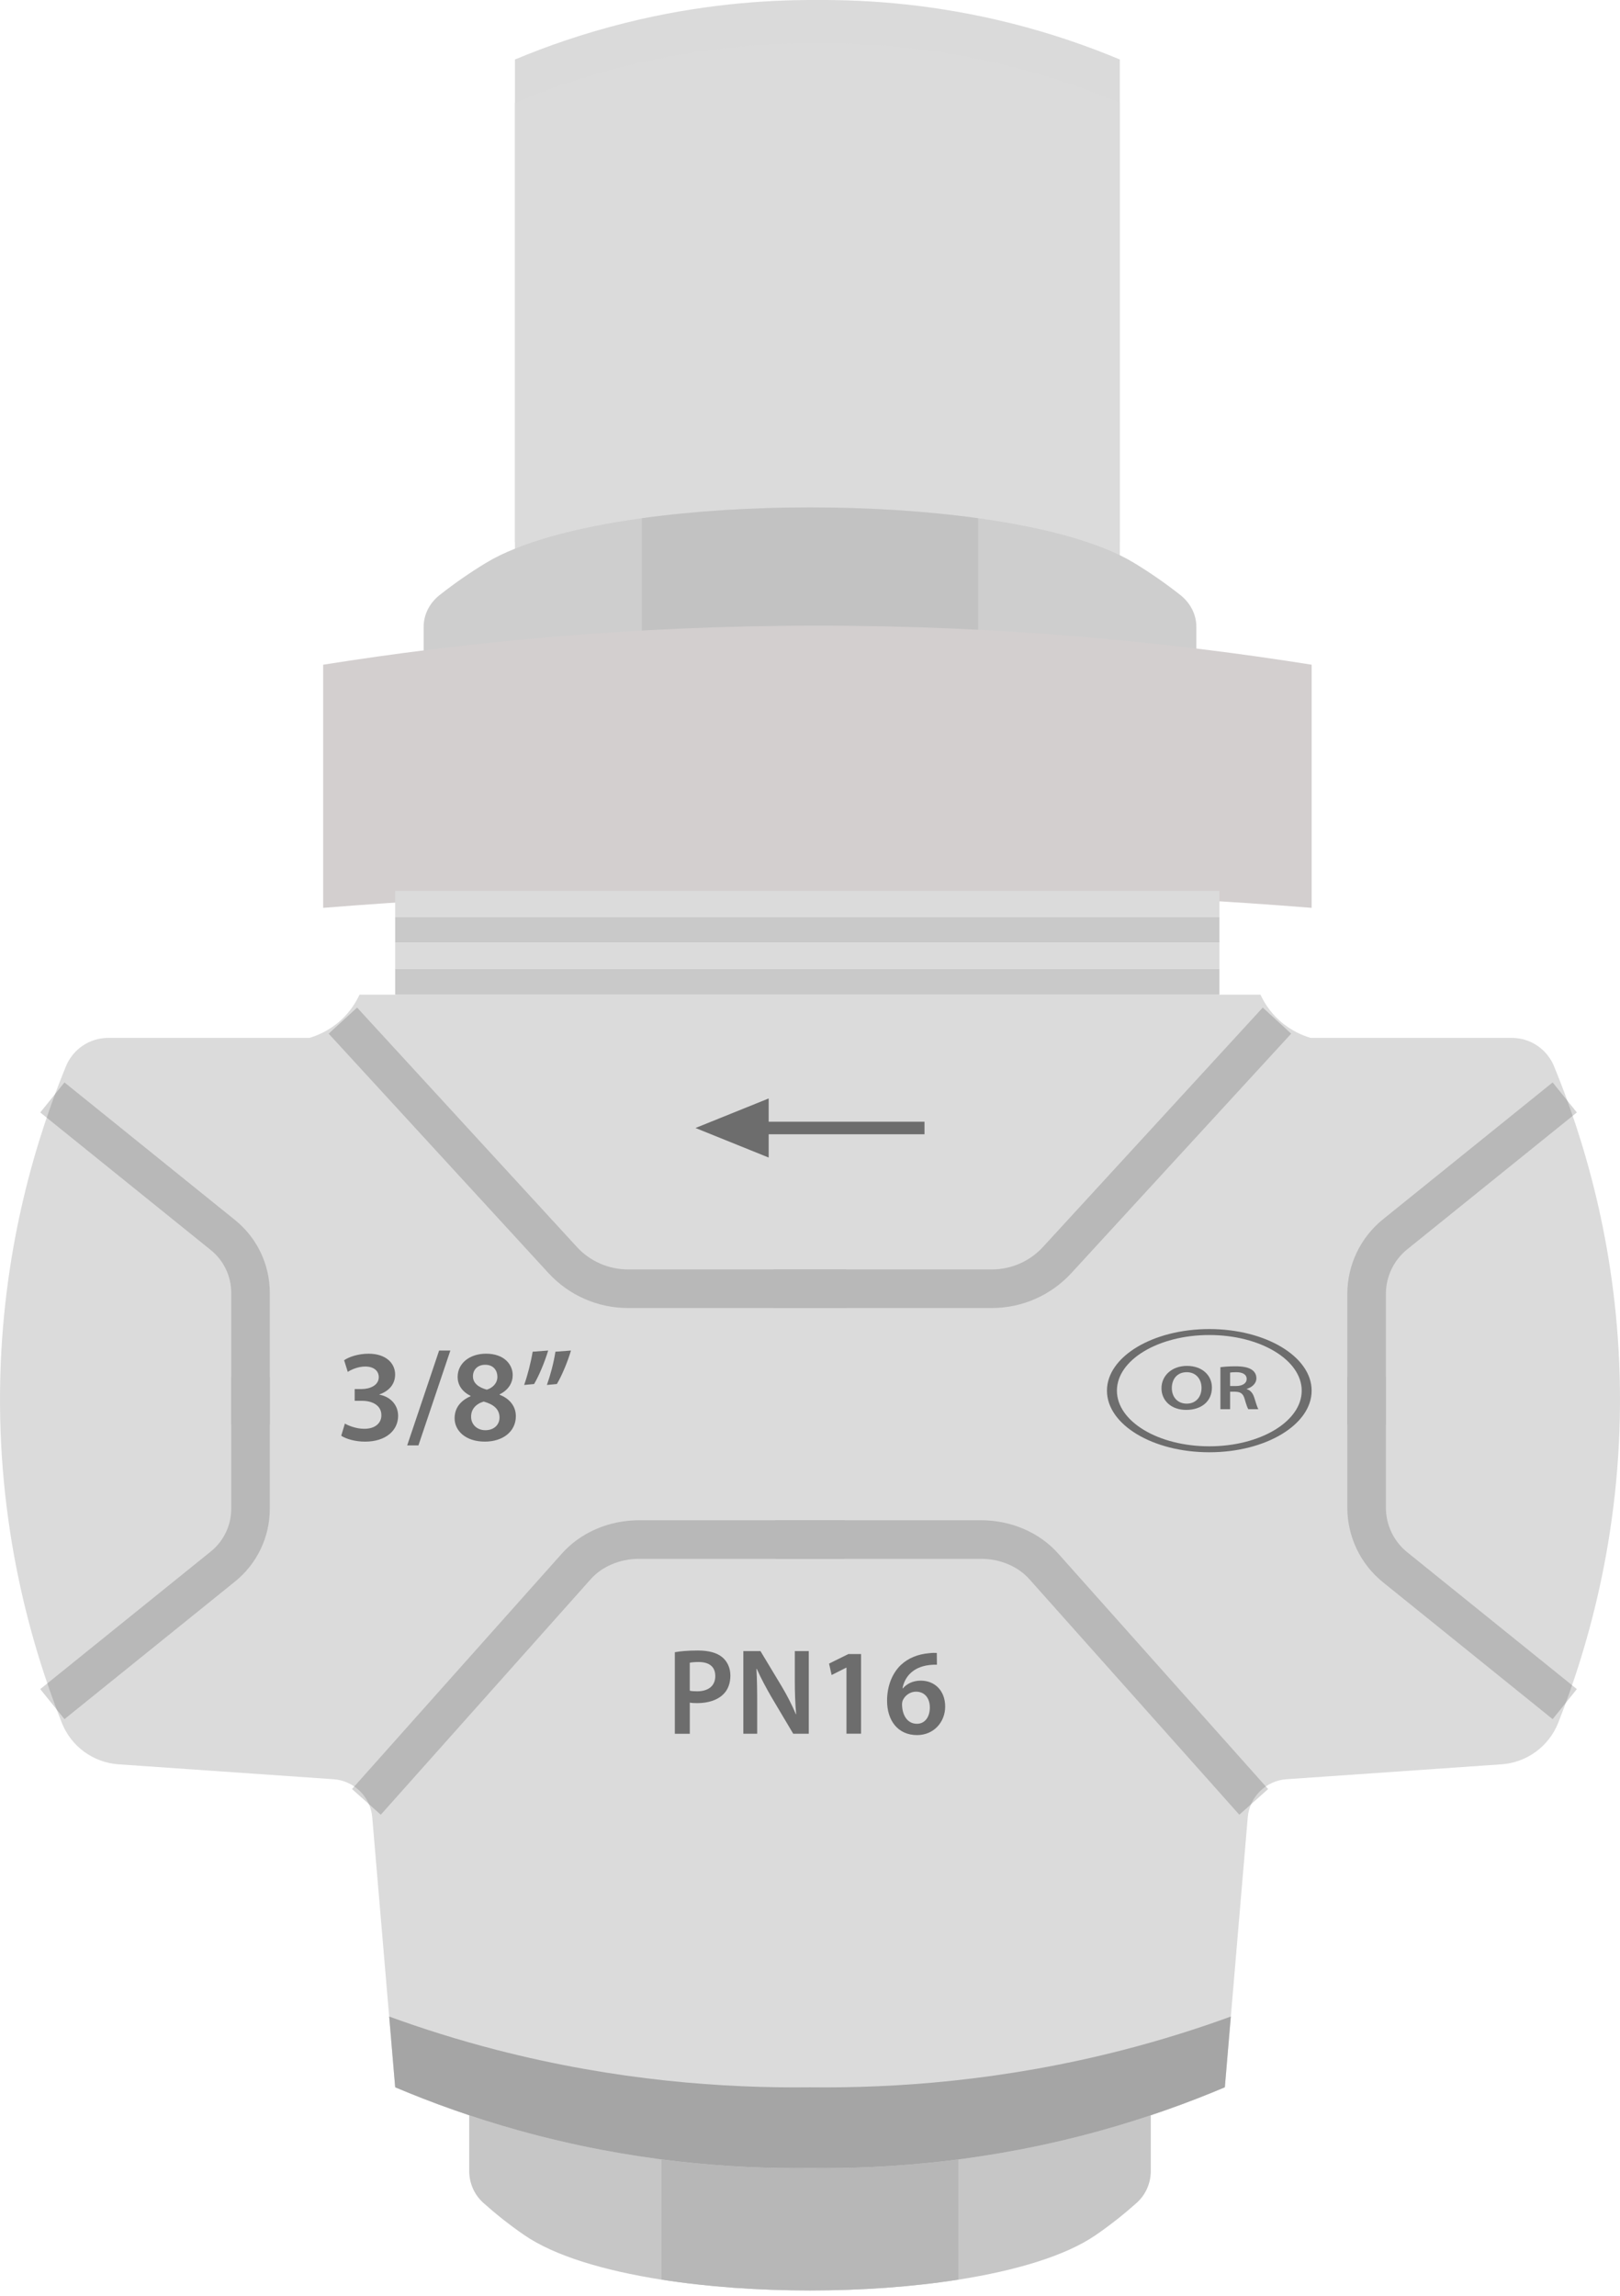 <svg xmlns="http://www.w3.org/2000/svg" fill="none" viewBox="0 0 84 119" height="119" width="84">
<path fill="#B7B7B7" d="M58.065 3.085V28.096H26.701V3.085C28.337 2.401 30.235 1.736 32.38 1.198C36.216 0.235 39.651 -0.016 42.374 0.001H42.392C45.116 -0.017 48.55 0.234 52.386 1.196C54.531 1.734 56.43 2.399 58.065 3.084V3.085Z" opacity="0.5"></path>
<path fill="#DBDBDB" d="M58.065 5.327V30.338H26.701V5.327C28.337 4.642 30.235 3.977 32.38 3.439C36.216 2.477 39.651 2.226 42.374 2.244H42.392C45.116 2.226 48.55 2.477 52.386 3.439C54.531 3.977 56.43 4.642 58.065 5.327Z"></path>
<path fill="#CECECE" d="M21.967 36.834V32.491C21.967 31.859 22.27 31.261 22.792 30.847C23.515 30.276 24.314 29.713 25.198 29.177C26.962 28.107 29.867 27.336 33.276 26.863C38.672 26.115 45.328 26.115 50.724 26.863C54.131 27.334 57.038 28.107 58.803 29.177C59.686 29.713 60.485 30.276 61.209 30.847C61.73 31.261 62.033 31.859 62.033 32.491V36.834L50.724 35.777L42 34.963L33.276 35.777L21.967 36.834Z"></path>
<path fill="#B7B7B7" d="M33.275 35.777V26.863C38.672 26.115 45.327 26.115 50.723 26.863V35.777L41.999 34.963L33.275 35.777Z" opacity="0.5"></path>
<path fill="#D3CFCF" d="M68.012 34.455V47.058C63.583 46.701 58.919 46.445 54.04 46.327C50.113 46.232 46.325 46.235 42.683 46.314C42.583 46.315 42.483 46.318 42.384 46.321C42.285 46.318 42.185 46.315 42.085 46.314C38.443 46.235 34.655 46.232 30.728 46.327C25.849 46.445 21.185 46.701 16.756 47.058V34.455C24.023 33.3 32.63 32.434 42.309 32.43C52.051 32.425 60.711 33.294 68.012 34.455Z"></path>
<path fill="#C6C6C6" d="M59.67 108.194V112.536C59.67 113.168 59.403 113.766 58.942 114.18C58.304 114.751 57.599 115.314 56.82 115.851C55.265 116.921 52.7 117.692 49.695 118.164C44.936 118.913 39.064 118.913 34.305 118.164C31.298 117.693 28.735 116.921 27.18 115.851C26.401 115.314 25.696 114.751 25.058 114.18C24.598 113.766 24.33 113.168 24.33 112.536V108.194L34.305 109.25L42.001 110.064L49.697 109.25L59.672 108.194H59.67Z"></path>
<path fill="#B7B7B7" d="M49.693 109.249V118.162C44.934 118.911 39.062 118.911 34.303 118.162V109.249L41.999 110.063L49.695 109.249H49.693Z"></path>
<path fill="#DBDBDB" d="M80.796 89.3C80.312 90.526 79.166 91.361 77.853 91.452C74.138 91.709 70.423 91.968 66.708 92.225C65.642 92.299 64.789 93.139 64.698 94.203C64.302 98.867 63.906 103.53 63.51 108.193C61.597 109.002 59.453 109.776 57.084 110.435C51.319 112.038 46.117 112.43 42.009 112.378H41.991C37.883 112.43 32.683 112.038 26.916 110.435C24.547 109.776 22.403 109.002 20.49 108.193C20.094 103.53 19.698 98.867 19.302 94.203C19.213 93.139 18.359 92.299 17.292 92.225C13.577 91.968 9.862 91.709 6.147 91.452C4.834 91.361 3.689 90.526 3.205 89.3C1.62 85.291 -0.199 79.031 0.018 71.283C0.209 64.437 1.917 58.926 3.419 55.271C3.785 54.382 4.646 53.799 5.607 53.799H16.042C16.406 53.691 17.04 53.451 17.651 52.902C18.152 52.453 18.456 51.956 18.643 51.557H65.357C65.543 51.956 65.848 52.453 66.349 52.902C66.96 53.451 67.595 53.691 67.96 53.799H78.393C79.354 53.799 80.217 54.382 80.581 55.271C82.083 58.926 83.791 64.437 83.982 71.283C84.199 79.031 82.382 85.291 80.796 89.3Z"></path>
<path fill="#A5A5A5" d="M58.265 106.251C60.266 105.734 62.12 105.146 63.821 104.526C63.718 105.749 63.613 106.971 63.51 108.193C61.597 109.002 59.453 109.776 57.084 110.435C51.319 112.038 46.117 112.43 42.009 112.378H41.991C37.883 112.43 32.683 112.038 26.916 110.435C24.548 109.776 22.403 109.002 20.491 108.193C20.387 106.971 20.283 105.749 20.18 104.526C21.88 105.146 23.735 105.734 25.736 106.251C31.954 107.854 37.56 108.246 41.991 108.193H42.009C46.44 108.246 52.048 107.854 58.265 106.251Z"></path>
<path fill="#C9C9C9" d="M63.229 50.213H20.49V51.557H63.229V50.213Z"></path>
<path fill="#C9C9C9" d="M63.229 47.523H20.49V48.868H63.229V47.523Z"></path>
<path fill="#DBDBDB" d="M63.229 48.868H20.49V50.213H63.229V48.868Z"></path>
<path fill="#DBDBDB" d="M63.229 46.178H20.49V47.523H63.229V46.178Z"></path>
<g opacity="0.2">
<path stroke-miterlimit="10" stroke-width="2" stroke="#2B2B2B" d="M18.998 93.399L29.883 81.191C30.665 80.313 31.863 79.801 33.133 79.801H43.8"></path>
<path stroke-miterlimit="10" stroke-width="2" stroke="#2B2B2B" d="M65.007 93.399L54.122 81.191C53.34 80.313 52.142 79.801 50.872 79.801H40.205"></path>
</g>
<g opacity="0.2">
<path stroke-miterlimit="10" stroke-width="2" stroke="#2B2B2B" d="M66.213 52.903L54.814 65.315C53.944 66.26 52.719 66.8 51.432 66.8H40.103"></path>
<path stroke-miterlimit="10" stroke-width="2" stroke="#2B2B2B" d="M17.779 52.903L29.178 65.315C30.048 66.26 31.273 66.8 32.56 66.8H43.889"></path>
</g>
<g opacity="0.2">
<path stroke-miterlimit="10" stroke-width="2" stroke="#2B2B2B" d="M2.715 56.885L11.561 64.02C12.464 64.748 12.989 65.847 12.989 67.006V73.837"></path>
<path stroke-miterlimit="10" stroke-width="2" stroke="#2B2B2B" d="M2.715 88.332L11.561 81.197C12.464 80.469 12.989 79.37 12.989 78.211V71.38"></path>
</g>
<g opacity="0.2">
<path stroke-miterlimit="10" stroke-width="2" stroke="#2B2B2B" d="M81.135 88.332L72.339 81.237C71.404 80.484 70.861 79.347 70.861 78.145V71.379"></path>
<path stroke-miterlimit="10" stroke-width="2" stroke="#2B2B2B" d="M81.135 56.885L72.339 63.98C71.404 64.733 70.861 65.871 70.861 67.072V73.838"></path>
</g>
<path fill="#DBDBDB" d="M42.682 46.314V46.327C42.582 46.324 42.483 46.323 42.383 46.321C42.481 46.318 42.582 46.315 42.682 46.314Z"></path>
<path fill="#DBDBDB" d="M42.383 46.321C42.283 46.323 42.184 46.324 42.084 46.327V46.314C42.184 46.315 42.284 46.318 42.383 46.321Z"></path>
<path fill="#6D6D6D" d="M34.992 85.641C35.272 85.59 35.659 85.553 36.188 85.553C36.76 85.553 37.178 85.674 37.452 85.902C37.706 86.111 37.872 86.449 37.872 86.85C37.872 87.25 37.745 87.594 37.503 87.823C37.192 88.133 36.702 88.28 36.149 88.28C36.002 88.28 35.869 88.274 35.768 88.254V89.868H34.992V85.642V85.641ZM35.768 87.636C35.863 87.661 35.99 87.667 36.149 87.667C36.733 87.667 37.089 87.382 37.089 86.879C37.089 86.377 36.758 86.149 36.218 86.149C36.001 86.149 35.849 86.168 35.766 86.186V87.636H35.768Z"></path>
<path fill="#6D6D6D" d="M38.543 89.867V85.584H39.432L40.538 87.421C40.823 87.897 41.071 88.393 41.269 88.857H41.282C41.231 88.284 41.212 87.731 41.212 87.077V85.584H41.937V89.867H41.13L40.012 87.985C39.739 87.515 39.453 86.987 39.242 86.504L39.223 86.51C39.254 87.063 39.262 87.63 39.262 88.335V89.867H38.543Z"></path>
<path fill="#6D6D6D" d="M43.889 86.442H43.877L43.121 86.823L42.988 86.231L43.992 85.735H44.647V89.865H43.891V86.44L43.889 86.442Z"></path>
<path fill="#6D6D6D" d="M48.583 86.288C48.468 86.288 48.341 86.288 48.182 86.307C47.319 86.409 46.899 86.942 46.797 87.515H46.816C47.02 87.28 47.331 87.114 47.745 87.114C48.456 87.114 49.009 87.622 49.009 88.462C49.009 89.25 48.43 89.937 47.553 89.937C46.549 89.937 45.996 89.175 45.996 88.157C45.996 87.362 46.282 86.715 46.713 86.301C47.094 85.946 47.591 85.742 48.181 85.692C48.353 85.672 48.48 85.672 48.575 85.68L48.581 86.289L48.583 86.288ZM48.214 88.507C48.214 88.03 47.954 87.686 47.496 87.686C47.203 87.686 46.944 87.864 46.822 88.112C46.791 88.177 46.772 88.253 46.772 88.361C46.784 88.907 47.045 89.351 47.547 89.351C47.954 89.351 48.214 89.002 48.214 88.505V88.507Z"></path>
<path fill="#6D6D6D" d="M47.937 58.143V58.793H39.858V60.001L36.062 58.469L39.858 56.937V58.143H47.937Z"></path>
<path fill="#6D6D6D" d="M17.882 73.789C18.05 73.891 18.464 74.061 18.886 74.061C19.524 74.061 19.781 73.701 19.775 73.356C19.775 72.833 19.286 72.61 18.778 72.61H18.391V72H18.765C19.152 72 19.64 71.824 19.64 71.383C19.64 71.084 19.416 70.833 18.935 70.833C18.575 70.833 18.216 70.989 18.033 71.111L17.843 70.507C18.094 70.331 18.582 70.168 19.111 70.168C20.02 70.168 20.488 70.67 20.488 71.247C20.488 71.709 20.216 72.088 19.673 72.278V72.292C20.21 72.387 20.643 72.794 20.643 73.39C20.643 74.136 20.019 74.726 18.928 74.726C18.391 74.726 17.931 74.577 17.693 74.421L17.883 73.791L17.882 73.789Z"></path>
<path fill="#6D6D6D" d="M21.113 74.922L22.769 70.004H23.352L21.696 74.922H21.113Z"></path>
<path fill="#6D6D6D" d="M23.572 73.519C23.572 72.969 23.891 72.597 24.4 72.372V72.352C23.938 72.127 23.729 71.761 23.729 71.374C23.729 70.655 24.367 70.167 25.201 70.167C26.151 70.167 26.585 70.736 26.585 71.278C26.585 71.652 26.388 72.038 25.906 72.275V72.296C26.388 72.48 26.748 72.86 26.748 73.408C26.748 74.195 26.083 74.725 25.14 74.725C24.109 74.725 23.572 74.134 23.572 73.517V73.519ZM25.901 73.477C25.901 73.028 25.569 72.785 25.08 72.649C24.666 72.771 24.428 73.055 24.428 73.421C24.415 73.795 24.701 74.134 25.168 74.134C25.609 74.134 25.901 73.856 25.901 73.477ZM24.523 71.34C24.523 71.7 24.822 71.917 25.241 72.032C25.54 71.944 25.791 71.7 25.791 71.367C25.791 71.062 25.608 70.742 25.161 70.742C24.741 70.742 24.523 71.02 24.523 71.34Z"></path>
<path fill="#6D6D6D" d="M28.425 70.004C28.236 70.621 27.944 71.32 27.693 71.74L27.178 71.788C27.354 71.293 27.53 70.615 27.619 70.065L28.425 70.004ZM29.606 70.004C29.422 70.621 29.125 71.32 28.874 71.74L28.358 71.788C28.535 71.293 28.718 70.615 28.799 70.065L29.606 70.004Z"></path>
<path fill="#6D6D6D" d="M62.84 71.918C62.84 72.658 62.273 73.081 61.505 73.081C60.737 73.081 60.225 72.606 60.225 71.957C60.225 71.308 60.761 70.8 61.547 70.8C62.333 70.8 62.84 71.289 62.84 71.917V71.918ZM60.761 71.951C60.761 72.399 61.047 72.757 61.534 72.757C62.021 72.757 62.302 72.396 62.302 71.935C62.302 71.519 62.042 71.126 61.534 71.126C61.026 71.126 60.761 71.497 60.761 71.951Z"></path>
<path fill="#6D6D6D" d="M63.279 70.868C63.469 70.841 63.755 70.821 64.047 70.821C64.448 70.821 64.721 70.874 64.907 70.998C65.059 71.099 65.146 71.253 65.146 71.44C65.146 71.725 64.902 71.918 64.642 71.993V72.003C64.841 72.062 64.96 72.216 65.031 72.429C65.117 72.704 65.192 72.96 65.25 73.045H64.726C64.684 72.979 64.618 72.8 64.54 72.525C64.461 72.237 64.33 72.145 64.04 72.138H63.784V73.045H63.281V70.868H63.279ZM63.783 71.844H64.085C64.427 71.844 64.642 71.7 64.642 71.48C64.642 71.238 64.427 71.126 64.097 71.126C63.935 71.126 63.832 71.137 63.783 71.146V71.844Z"></path>
<path fill="#6D6D6D" d="M62.705 68.891C59.775 68.891 57.398 70.321 57.398 72.084C57.398 73.847 59.775 75.277 62.705 75.277C65.635 75.277 68.011 73.847 68.011 72.084C68.011 70.321 65.635 68.891 62.705 68.891ZM62.705 74.968C60.058 74.968 57.914 73.677 57.914 72.084C57.914 70.491 60.06 69.2 62.705 69.2C65.35 69.2 67.496 70.491 67.496 72.084C67.496 73.677 65.35 74.968 62.705 74.968Z"></path>
</svg>
